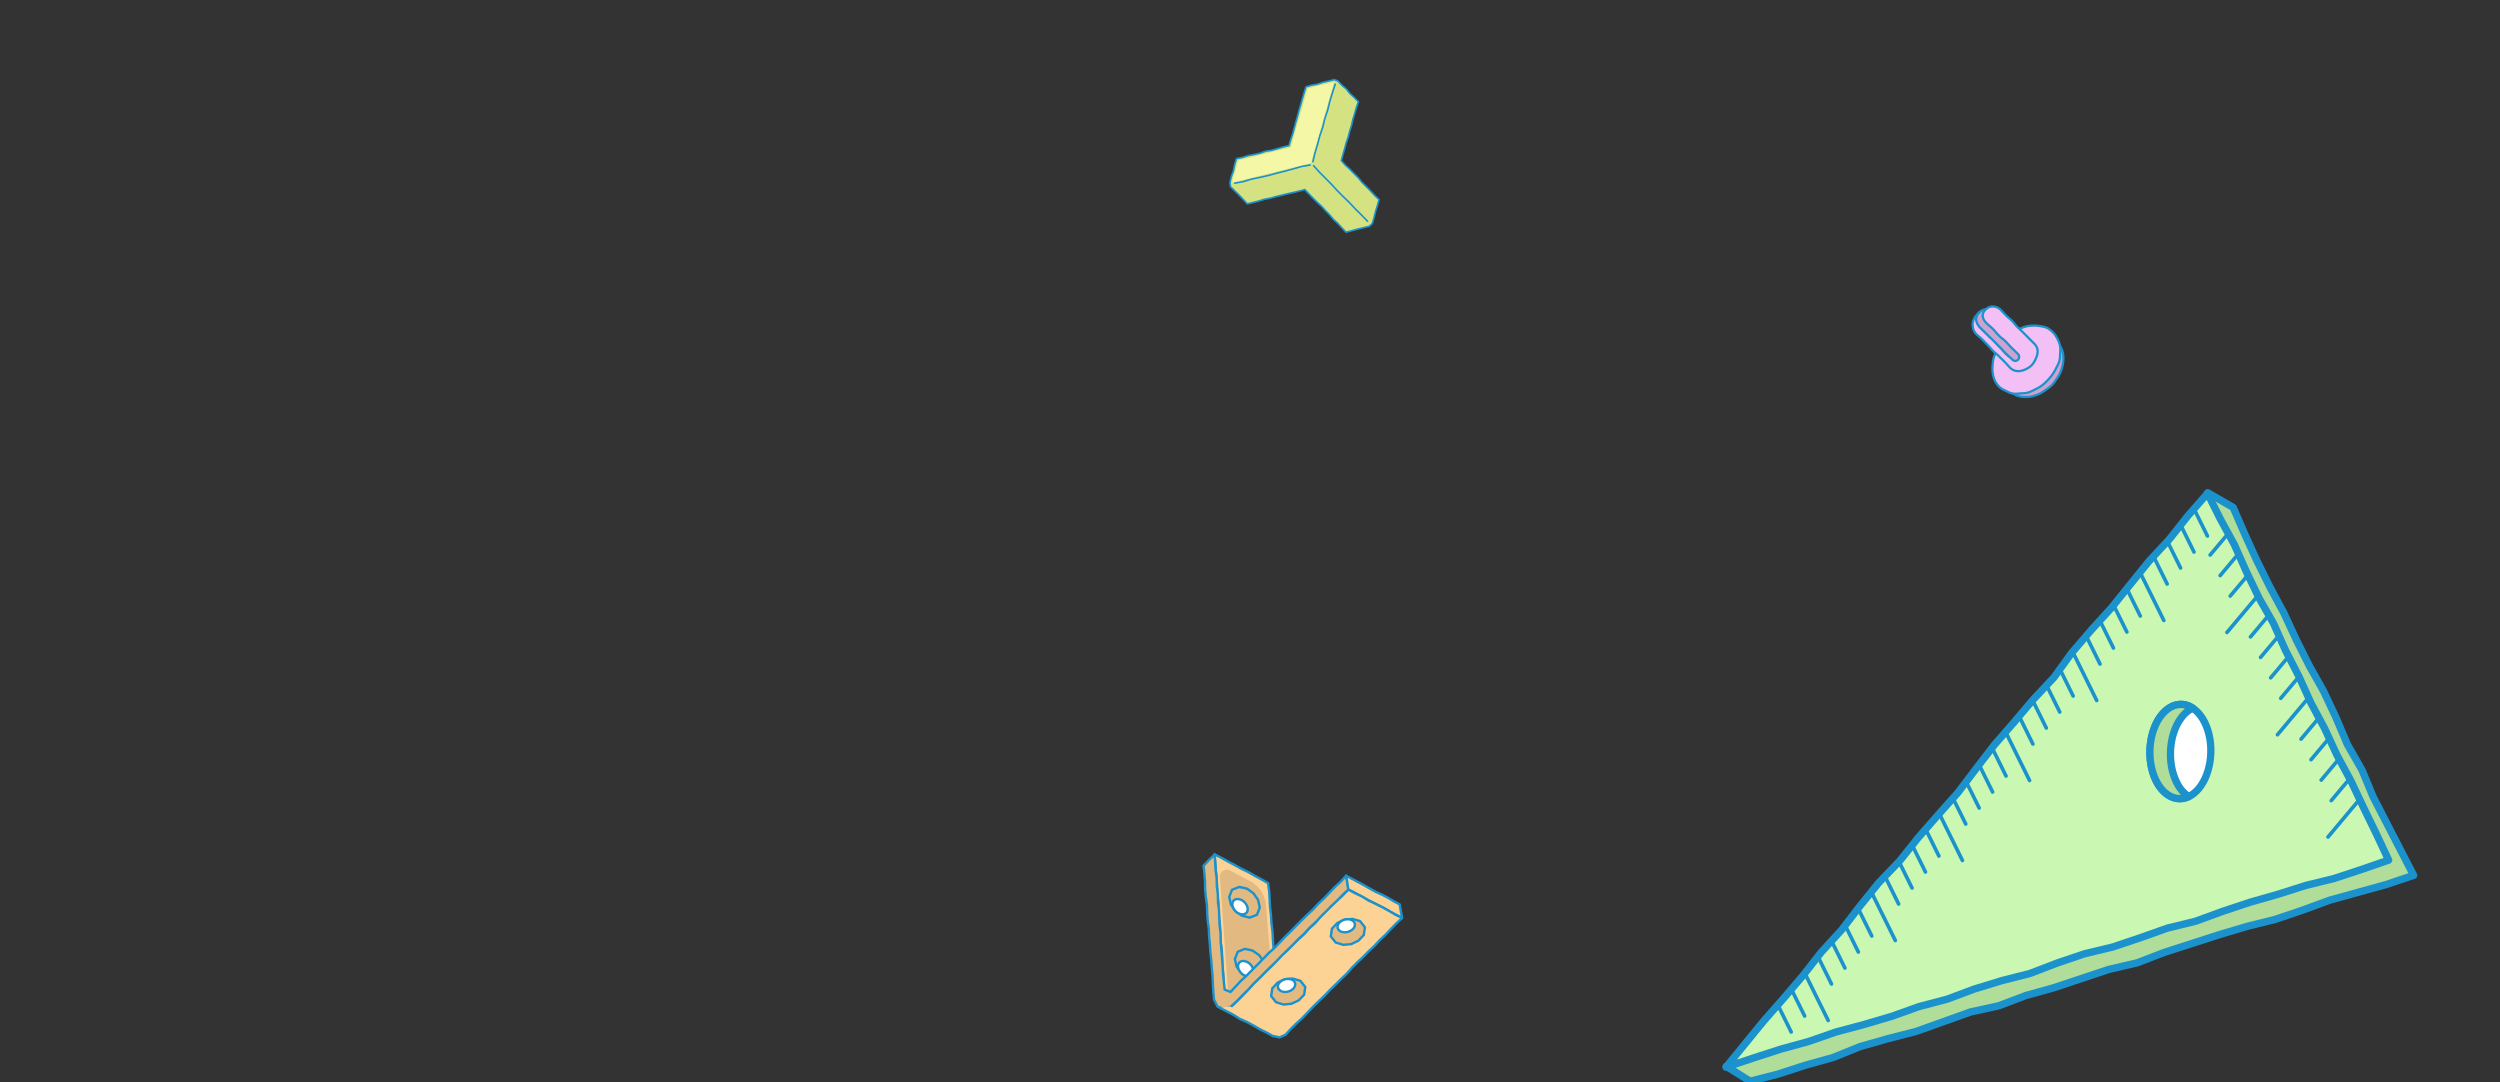 <svg xmlns="http://www.w3.org/2000/svg" xmlns:xlink="http://www.w3.org/1999/xlink" width="970" height="420" viewBox="0 0 970 420">
  <rect x="0" y="0" width="970" height="420" fill="#333333" stroke="none"/>
  <defs>
    <clipPath id="clip-path">
      <rect id="mask" width="970" height="420" rx="30" transform="translate(198 2981)" fill="#fff"/>
    </clipPath>
  </defs>
  <g id="illust" transform="translate(-198 -2981)" clip-path="url(#clip-path)">
    <g id="Group_14313" data-name="Group 14313">
      <g id="Group_14309" data-name="Group 14309" transform="translate(1177.845 3271.162) rotate(130)">
        <path id="Path_64856" data-name="Path 64856" d="M292.517,156.632l-1.51-10.78-9-6.464-9.514-5.964-9.265-6.341-9.95-5.28-9.292-6.3-9.139-6.546-9.689-5.688-9.712-5.656-8.92-6.885-9.819-5.491-9.261-6.366L177.866,73,168.3,67.119l-9-6.77-9.839-5.442-9.518-5.955-9.5-5.99-9.378-6.182-9.1-6.623-9.6-5.844-9.754-5.591-9.277-6.351-9.256-6.4L64.333,0,59.9,10.626,55.55,21.092,51.143,31.53,45.907,41.606,41.979,52.258,36.832,62.366,32.076,72.652,28.065,83.266l-4.493,10.4-4.822,10.259-4.2,10.54-4.545,10.382L5.135,135.094,0,145.375l1.977,11.214" transform="translate(1.43 1.429)" fill="#b0dd99"/>
        <path id="Path_64857" data-name="Path 64857" d="M65.764,0a1.43,1.43,0,0,1,.746.211l9.749,5.971,18.594,12.79,9.656,5.532,9.632,5.861,9.193,6.689,9.323,6.145,18.99,11.927,9.775,5.4a1.449,1.449,0,0,1,.167.109l9,6.768,19.034,11.674,9.322,6.406,9.708,5.422a1.716,1.716,0,0,1,.176.115l8.847,6.829L237,109.149l9.249,6.618,9.2,6.237,9.884,5.245a1.2,1.2,0,0,1,.136.083l9.266,6.343,9.465,5.93,9.076,6.516a1.426,1.426,0,0,1,.583.964l1.51,10.78a1.429,1.429,0,1,1-2.83.4l-1.425-10.174-8.507-6.109-9.438-5.911-9.247-6.329-9.879-5.244a1.364,1.364,0,0,1-.133-.08l-9.292-6.3-9.169-6.568-19.287-11.269a1.137,1.137,0,0,1-.154-.1l-8.837-6.82-9.728-5.44-9.371-6.434L168.981,69.766l-9.03-6.784L150.2,57.586,131.108,45.6l-9.4-6.2-9.151-6.659-9.5-5.778-9.721-5.572L74.7,8.576,66.44,3.52l-12.551,30-5.242,10.1-3.9,10.567a1.532,1.532,0,0,1-.067.156L39.537,64.445,34.8,74.682,30.833,85.2,26.315,95.663l-4.84,10.3-4.166,10.458L12.748,126.85,7.856,137.138,2.919,147.02l1.894,10.749a1.429,1.429,0,0,1-2.814.5L.022,147.052a1.425,1.425,0,0,1,.129-.888l5.135-10.279,4.862-10.222,4.525-10.341,4.18-10.494,4.856-10.339,4.474-10.36,3.985-10.551,4.8-10.381L42.1,53.114,46,42.541a1.479,1.479,0,0,1,.073-.164L51.3,32.3,64.444.878A1.435,1.435,0,0,1,65.764,0" transform="translate(0 0)" fill="#1c92cd"/>
        <path id="Path_64858" data-name="Path 64858" d="M290.6,145.3l-11.495.151-11.626.166-11.63-.267-11.626-.087-11.63.4-11.629-.495-11.629.5-11.63.226-11.632-.773-11.631.289-11.633-.226-11.635-.347-11.633.589-11.633.5-11.635-.207-11.636-.04L93,145.029l-11.633.854-11.633-.117L58.1,145.3l-11.636.268-11.64.2-11.638-.583-11.643.333L0,145.278l4.466-10.312L8.6,124.393l4.99-10.2,4.665-10.341L22.21,93.2,27.182,83l4.4-10.457,4.9-10.235L40.7,51.768,45.529,41.5,49.693,30.93l4.75-10.307,4.623-10.371L63.828,0l9.58,5.752,9.541,5.92,9.071,6.643,9.485,6.008,9.3,6.293,9.559,5.891,9.742,5.6,9.075,6.653,9.679,5.7,9.584,5.855,9.05,6.691,9.6,5.837,9.841,5.456,9.13,6.567,9.4,6.125,9.789,5.532,9.179,6.493,9.7,5.678,9.36,6.21,9.2,6.457,9.645,5.762,9.253,6.388,9.528,5.975Z" transform="translate(3.649 12.648)" fill="#caf8b2"/>
        <path id="Path_64859" data-name="Path 64859" d="M65.257,0a1.432,1.432,0,0,1,.735.2l9.58,5.752,9.561,5.933,9.162,6.7,9.4,5.954,9.335,6.315,9.508,5.858,9.706,5.58c.045.027.089.056.132.086L141.4,49l9.619,5.665,9.6,5.866,9.155,6.763,9.49,5.765,9.791,5.425c.049.029.1.059.142.092l9.13,6.567,9.349,6.087,9.711,5.486a1.427,1.427,0,0,1,.121.077l9.179,6.493,9.6,5.611,9.429,6.252,9.236,6.48,9.555,5.7,9.333,6.438,9.475,5.941,9.463,5.8a1.43,1.43,0,0,1-.727,2.649l-23.121.316-11.683-.266-11.6-.089-11.572.4-11.736-.495-11.507.5-11.664.228-11.756-.777-11.5.291-11.7-.226-11.649-.349-11.517.589-11.645.495-11.72-.2-11.617-.041-11.616-.645-11.542.846-11.752-.113-11.676-.464-23.2.467-11.732-.584-11.533.334-11.61-.24a1.43,1.43,0,0,1-1.284-2l4.466-10.312L8.7,125.3,13.736,115l4.648-10.3L22.3,94.134,27.326,83.8l4.366-10.385,4.93-10.3L40.8,52.668,45.664,42.32l4.127-10.483,4.783-10.382L59.189,11.1,63.959.828a1.432,1.432,0,0,1,.879-.765A1.447,1.447,0,0,1,65.257,0m65.5,44.739-9.675-5.564-9.593-5.912-9.352-6.326-9.447-5.985-9.15-6.7L74.083,8.4l-8.2-4.923-4.091,8.811L57.177,22.636,52.42,32.96,48.287,43.453,43.418,53.807,39.24,64.268,34.3,74.59,29.93,84.984,24.923,95.258l-3.9,10.524-4.7,10.433-5.009,10.237L7.228,136.916l-3.641,8.407,9.413.2,11.576-.333,11.746.585L59.5,145.3l11.723.464,11.591.116,11.515-.849a1.373,1.373,0,0,1,.184,0l11.633.648,11.563.038,11.653.206,11.549-.494,11.621-.589,11.75.347,11.619.226,11.566-.289,11.762.776,11.508-.229,11.6-.5,11.749.495,11.522-.4,11.686.087,11.65.266,18.132-.25-5.264-3.229-9.541-5.983-9.306-6.422-9.563-5.711-9.293-6.517-9.329-6.188-9.633-5.634-9.223-6.519-9.726-5.5L196.712,87.5l-9.117-6.556-9.768-5.413-9.646-5.865L159.022,62.9l-9.479-5.784-9.661-5.691a1.13,1.13,0,0,1-.118-.078Z" transform="translate(2.219 11.217)" fill="#1c92cd"/>
        <path id="Path_64860" data-name="Path 64860" d="M30.768,14.7C27.2,22.825,17.722,29.408,9.6,29.408s-11.81-6.583-8.241-14.7S14.406,0,22.527,0s11.811,6.583,8.241,14.7" transform="translate(71.073 86.914)" fill="#fff"/>
        <path id="Path_64861" data-name="Path 64861" d="M23.947,0c4.184,0,7.532,1.6,9.429,4.5,2.083,3.193,2.127,7.641.12,12.2-3.77,8.579-13.849,15.557-22.474,15.557-4.182,0-7.532-1.6-9.427-4.5-2.083-3.192-2.129-7.639-.122-12.2C5.243,6.98,15.325,0,23.947,0M11.022,29.406c7.593,0,16.5-6.213,19.857-13.847,1.61-3.665,1.647-7.125.1-9.492C29.631,4,27.133,2.859,23.947,2.859c-7.592,0-16.5,6.213-19.857,13.849-1.609,3.665-1.647,7.125-.1,9.492,1.351,2.067,3.85,3.206,7.034,3.206M32.188,16.133h0Z" transform="translate(69.654 85.486)" fill="#1c92cd"/>
        <path id="Path_64862" data-name="Path 64862" d="M5.4,0a.732.732,0,0,1,.288.06A.715.715,0,0,1,6.05,1L1.37,11.654a.722.722,0,0,1-.943.367.715.715,0,0,1-.366-.942L4.741.428A.715.715,0,0,1,5.4,0" transform="translate(10.934 146.631)" fill="#1c92cd"/>
        <path id="Path_64863" data-name="Path 64863" d="M5.4,0a.729.729,0,0,1,.287.06A.715.715,0,0,1,6.052,1L1.37,11.654a.722.722,0,0,1-.944.367.714.714,0,0,1-.366-.942L4.743.428A.715.715,0,0,1,5.4,0" transform="translate(19.038 146.631)" fill="#1c92cd"/>
        <path id="Path_64864" data-name="Path 64864" d="M5.4,0a.728.728,0,0,1,.287.06A.716.716,0,0,1,6.051,1L1.371,11.654a.722.722,0,0,1-.943.367.713.713,0,0,1-.366-.942L4.741.428A.715.715,0,0,1,5.4,0" transform="translate(27.143 146.631)" fill="#1c92cd"/>
        <path id="Path_64865" data-name="Path 64865" d="M5.4,0a.73.73,0,0,1,.287.06A.714.714,0,0,1,6.05,1L1.37,11.654a.715.715,0,1,1-1.309-.575L4.741.428A.716.716,0,0,1,5.4,0" transform="translate(35.247 146.631)" fill="#1c92cd"/>
        <path id="Path_64866" data-name="Path 64866" d="M8.958,0a.729.729,0,0,1,.287.06A.715.715,0,0,1,9.613,1L1.369,19.757A.715.715,0,0,1,.06,19.183L8.3.427A.716.716,0,0,1,8.958,0" transform="translate(43.351 138.528)" fill="#1c92cd"/>
        <path id="Path_64867" data-name="Path 64867" d="M5.4,0a.729.729,0,0,1,.287.06A.716.716,0,0,1,6.051,1L1.37,11.654a.722.722,0,0,1-.944.367.713.713,0,0,1-.366-.942L4.741.428A.716.716,0,0,1,5.4,0" transform="translate(51.456 146.631)" fill="#1c92cd"/>
        <path id="Path_64868" data-name="Path 64868" d="M5.4,0a.731.731,0,0,1,.288.06A.715.715,0,0,1,6.052,1L1.37,11.654a.723.723,0,0,1-.943.367.714.714,0,0,1-.366-.942L4.743.428A.714.714,0,0,1,5.4,0" transform="translate(59.56 146.631)" fill="#1c92cd"/>
        <path id="Path_64869" data-name="Path 64869" d="M5.4,0a.729.729,0,0,1,.287.06A.715.715,0,0,1,6.05,1L1.37,11.654a.723.723,0,0,1-.944.367.715.715,0,0,1-.366-.942L4.741.428A.715.715,0,0,1,5.4,0" transform="translate(67.666 146.631)" fill="#1c92cd"/>
        <path id="Path_64870" data-name="Path 64870" d="M5.4,0a.731.731,0,0,1,.287.06A.716.716,0,0,1,6.051,1L1.371,11.654a.723.723,0,0,1-.943.367.713.713,0,0,1-.366-.942L4.741.428A.715.715,0,0,1,5.4,0" transform="translate(75.769 146.631)" fill="#1c92cd"/>
        <path id="Path_64871" data-name="Path 64871" d="M.715,0H19.47a.715.715,0,0,1,0,1.43H.715A.715.715,0,0,1,.715,0" transform="translate(20.64 116.76)" fill="#1c92cd"/>
        <path id="Path_64872" data-name="Path 64872" d="M.715,0h10.65a.715.715,0,1,1,0,1.429H.715A.715.715,0,1,1,.715,0" transform="translate(17.079 124.864)" fill="#1c92cd"/>
        <path id="Path_64873" data-name="Path 64873" d="M.715,0H11.366a.715.715,0,1,1,0,1.429H.715A.715.715,0,1,1,.715,0" transform="translate(13.517 132.97)" fill="#1c92cd"/>
        <path id="Path_64874" data-name="Path 64874" d="M.715,0H11.366a.715.715,0,0,1,0,1.429H.715A.715.715,0,1,1,.715,0" transform="translate(9.955 141.073)" fill="#1c92cd"/>
        <path id="Path_64875" data-name="Path 64875" d="M.714,0H19.471a.715.715,0,1,1,0,1.43H.714A.715.715,0,0,1,.714,0" transform="translate(38.449 76.239)" fill="#1c92cd"/>
        <path id="Path_64876" data-name="Path 64876" d="M.715,0H11.366a.715.715,0,1,1,0,1.429H.715A.715.715,0,0,1,.715,0" transform="translate(34.888 84.345)" fill="#1c92cd"/>
        <path id="Path_64877" data-name="Path 64877" d="M.715,0h10.65a.715.715,0,0,1,0,1.43H.715A.715.715,0,1,1,.715,0" transform="translate(31.327 92.449)" fill="#1c92cd"/>
        <path id="Path_64878" data-name="Path 64878" d="M.715,0H11.366a.715.715,0,1,1,0,1.429H.715A.715.715,0,1,1,.715,0" transform="translate(27.763 100.553)" fill="#1c92cd"/>
        <path id="Path_64879" data-name="Path 64879" d="M.715,0h10.65a.715.715,0,0,1,0,1.43H.715A.715.715,0,1,1,.715,0" transform="translate(24.202 108.656)" fill="#1c92cd"/>
        <path id="Path_64880" data-name="Path 64880" d="M.715,0H19.47a.715.715,0,0,1,0,1.43H.715A.715.715,0,0,1,.715,0" transform="translate(56.259 35.717)" fill="#1c92cd"/>
        <path id="Path_64881" data-name="Path 64881" d="M.715,0H11.366a.715.715,0,1,1,0,1.429H.715A.715.715,0,1,1,.715,0" transform="translate(52.697 43.823)" fill="#1c92cd"/>
        <path id="Path_64882" data-name="Path 64882" d="M.715,0H11.366a.715.715,0,0,1,0,1.43H.715A.715.715,0,1,1,.715,0" transform="translate(49.135 51.926)" fill="#1c92cd"/>
        <path id="Path_64883" data-name="Path 64883" d="M.715,0H11.366a.715.715,0,1,1,0,1.429H.715A.715.715,0,1,1,.715,0" transform="translate(45.572 60.031)" fill="#1c92cd"/>
        <path id="Path_64884" data-name="Path 64884" d="M.715,0H11.366a.715.715,0,0,1,0,1.429H.715A.715.715,0,1,1,.715,0" transform="translate(42.011 68.136)" fill="#1c92cd"/>
        <path id="Path_64885" data-name="Path 64885" d="M8.959,0a.73.73,0,0,1,.287.06A.716.716,0,0,1,9.614,1L1.37,19.757A.715.715,0,0,1,.06,19.183L8.3.427A.714.714,0,0,1,8.959,0" transform="translate(83.872 138.528)" fill="#1c92cd"/>
        <path id="Path_64886" data-name="Path 64886" d="M5.4,0a.729.729,0,0,1,.287.06A.715.715,0,0,1,6.05,1L1.37,11.654a.723.723,0,0,1-.943.367.714.714,0,0,1-.366-.942L4.741.428A.715.715,0,0,1,5.4,0" transform="translate(91.978 146.631)" fill="#1c92cd"/>
        <path id="Path_64887" data-name="Path 64887" d="M5.4,0a.729.729,0,0,1,.287.06A.716.716,0,0,1,6.051,1L1.371,11.654a.722.722,0,0,1-.943.367.713.713,0,0,1-.366-.942L4.741.428A.715.715,0,0,1,5.4,0" transform="translate(100.082 146.631)" fill="#1c92cd"/>
        <path id="Path_64888" data-name="Path 64888" d="M5.4,0a.732.732,0,0,1,.288.06A.715.715,0,0,1,6.052,1L1.371,11.654a.722.722,0,0,1-.943.367.714.714,0,0,1-.366-.942L4.743.428A.715.715,0,0,1,5.4,0" transform="translate(108.186 146.631)" fill="#1c92cd"/>
        <path id="Path_64889" data-name="Path 64889" d="M5.4,0a.729.729,0,0,1,.287.06A.715.715,0,0,1,6.051,1L1.371,11.654A.716.716,0,0,1,.06,11.079L4.741.428A.715.715,0,0,1,5.4,0" transform="translate(116.291 146.631)" fill="#1c92cd"/>
        <path id="Path_64890" data-name="Path 64890" d="M8.959,0a.73.73,0,0,1,.287.06A.715.715,0,0,1,9.613,1L1.369,19.757A.715.715,0,1,1,.06,19.183L8.3.427A.715.715,0,0,1,8.959,0" transform="translate(124.395 138.528)" fill="#1c92cd"/>
        <path id="Path_64891" data-name="Path 64891" d="M5.4,0a.73.73,0,0,1,.287.06A.715.715,0,0,1,6.052,1L1.371,11.654a.723.723,0,0,1-.943.367.714.714,0,0,1-.366-.942L4.743.428A.715.715,0,0,1,5.4,0" transform="translate(132.498 146.631)" fill="#1c92cd"/>
        <path id="Path_64892" data-name="Path 64892" d="M5.4,0a.731.731,0,0,1,.287.06A.715.715,0,0,1,6.05,1L1.37,11.654a.715.715,0,1,1-1.309-.575L4.741.428A.715.715,0,0,1,5.4,0" transform="translate(140.603 146.631)" fill="#1c92cd"/>
        <path id="Path_64893" data-name="Path 64893" d="M5.4,0a.729.729,0,0,1,.287.06A.716.716,0,0,1,6.051,1L1.371,11.654a.724.724,0,0,1-.944.367.713.713,0,0,1-.366-.942L4.741.428A.715.715,0,0,1,5.4,0" transform="translate(148.707 146.631)" fill="#1c92cd"/>
        <path id="Path_64894" data-name="Path 64894" d="M5.4,0a.731.731,0,0,1,.287.06A.715.715,0,0,1,6.052,1L1.37,11.654a.723.723,0,0,1-.943.367.715.715,0,0,1-.366-.942L4.743.428A.714.714,0,0,1,5.4,0" transform="translate(156.81 146.631)" fill="#1c92cd"/>
        <path id="Path_64895" data-name="Path 64895" d="M8.959,0a.73.73,0,0,1,.287.06A.716.716,0,0,1,9.614,1L1.37,19.757a.715.715,0,1,1-1.309-.575L8.3.427A.714.714,0,0,1,8.959,0" transform="translate(164.914 138.528)" fill="#1c92cd"/>
        <path id="Path_64896" data-name="Path 64896" d="M5.4,0a.73.73,0,0,1,.287.06A.716.716,0,0,1,6.051,1L1.371,11.654a.722.722,0,0,1-.943.367.713.713,0,0,1-.366-.942L4.742.428A.715.715,0,0,1,5.4,0" transform="translate(173.019 146.631)" fill="#1c92cd"/>
        <path id="Path_64897" data-name="Path 64897" d="M5.4,0a.728.728,0,0,1,.287.06A.714.714,0,0,1,6.052,1L1.371,11.654a.722.722,0,0,1-.944.367.714.714,0,0,1-.366-.942L4.743.428A.715.715,0,0,1,5.4,0" transform="translate(181.123 146.631)" fill="#1c92cd"/>
        <path id="Path_64898" data-name="Path 64898" d="M5.4,0a.73.73,0,0,1,.287.06A.714.714,0,0,1,6.05,1L1.37,11.654a.722.722,0,0,1-.943.367.714.714,0,0,1-.366-.942L4.741.428A.715.715,0,0,1,5.4,0" transform="translate(189.229 146.631)" fill="#1c92cd"/>
        <path id="Path_64899" data-name="Path 64899" d="M5.4,0a.731.731,0,0,1,.287.06A.715.715,0,0,1,6.052,1L1.37,11.654a.722.722,0,0,1-.944.367.715.715,0,0,1-.366-.942L4.743.428A.714.714,0,0,1,5.4,0" transform="translate(197.332 146.631)" fill="#1c92cd"/>
        <path id="Path_64900" data-name="Path 64900" d="M8.957,0a.727.727,0,0,1,.287.06A.716.716,0,0,1,9.612,1L1.369,19.757A.715.715,0,1,1,.06,19.183L8.3.427A.715.715,0,0,1,8.957,0" transform="translate(205.438 138.528)" fill="#1c92cd"/>
        <path id="Path_64901" data-name="Path 64901" d="M5.4,0a.729.729,0,0,1,.287.06A.715.715,0,0,1,6.05,1L1.37,11.654a.722.722,0,0,1-.943.367.714.714,0,0,1-.366-.942L4.741.428A.715.715,0,0,1,5.4,0" transform="translate(213.542 146.631)" fill="#1c92cd"/>
        <path id="Path_64902" data-name="Path 64902" d="M5.4,0a.728.728,0,0,1,.287.06A.714.714,0,0,1,6.052,1L1.37,11.654a.723.723,0,0,1-.943.367.714.714,0,0,1-.366-.942L4.743.428A.714.714,0,0,1,5.4,0" transform="translate(221.646 146.631)" fill="#1c92cd"/>
        <path id="Path_64903" data-name="Path 64903" d="M5.4,0a.728.728,0,0,1,.287.06A.716.716,0,0,1,6.051,1L1.371,11.654a.723.723,0,0,1-.944.367.713.713,0,0,1-.366-.942L4.742.428A.715.715,0,0,1,5.4,0" transform="translate(229.751 146.631)" fill="#1c92cd"/>
        <path id="Path_64904" data-name="Path 64904" d="M5.4,0a.729.729,0,0,1,.287.06A.715.715,0,0,1,6.05,1L1.37,11.654a.723.723,0,0,1-.943.367.714.714,0,0,1-.366-.942L4.741.428A.715.715,0,0,1,5.4,0" transform="translate(237.855 146.631)" fill="#1c92cd"/>
        <path id="Path_64905" data-name="Path 64905" d="M8.958,0a.729.729,0,0,1,.287.06A.715.715,0,0,1,9.613,1L1.369,19.757A.715.715,0,0,1,.06,19.183L8.3.427A.714.714,0,0,1,8.958,0" transform="translate(245.958 138.528)" fill="#1c92cd"/>
        <path id="Path_64906" data-name="Path 64906" d="M5.4,0a.742.742,0,0,1,.289.06A.717.717,0,0,1,6.051,1L1.371,11.654a.722.722,0,0,1-.942.367.713.713,0,0,1-.367-.942L4.742.428A.715.715,0,0,1,5.4,0" transform="translate(254.062 146.631)" fill="#1c92cd"/>
        <path id="Path_64907" data-name="Path 64907" d="M5.4,0a.729.729,0,0,1,.287.06A.715.715,0,0,1,6.05,1L1.37,11.654a.723.723,0,0,1-.943.367.715.715,0,0,1-.366-.942L4.741.428A.714.714,0,0,1,5.4,0" transform="translate(262.167 146.631)" fill="#1c92cd"/>
        <path id="Path_64908" data-name="Path 64908" d="M26.057,7.163c-3.569,8.121-13.046,14.7-21.165,14.7A11.4,11.4,0,0,1,0,20.852c.539,4.5,4,7.54,9.52,7.54,8.121,0,17.6-6.583,21.167-14.7C33.427,7.455,31.875,2.139,27.336,0a13.831,13.831,0,0,1-1.279,7.163" transform="translate(71.155 87.929)" fill="#b0dd99"/>
        <path id="Path_64909" data-name="Path 64909" d="M28.767,0a1.428,1.428,0,0,1,.609.136c5.4,2.541,7.022,8.793,4.048,15.557-3.77,8.579-13.85,15.557-22.473,15.557-6.1,0-10.291-3.372-10.941-8.8a1.429,1.429,0,0,1,2.03-1.464,9.96,9.96,0,0,0,4.281.879c7.59,0,16.5-6.214,19.857-13.85h0A12.516,12.516,0,0,0,27.348,1.6,1.429,1.429,0,0,1,28.767,0M10.951,28.391c7.593,0,16.5-6.213,19.858-13.849,1.865-4.248,1.579-8.064-.623-10.375a17.234,17.234,0,0,1-1.391,5C25.025,17.744,14.942,24.725,6.321,24.725a14.125,14.125,0,0,1-2.806-.27c1.205,2.5,3.839,3.937,7.436,3.937" transform="translate(69.725 86.501)" fill="#1c92cd"/>
      </g>
      <g id="Group_14310" data-name="Group 14310" transform="translate(962.954 3099.484)">
        <path id="Path_64910" data-name="Path 64910" d="M485.5,293.6a17.637,17.637,0,0,1,2.2-2.03,15.759,15.759,0,0,1,2.677-1.336,14.231,14.231,0,0,1,2.785-1.076,11.432,11.432,0,0,1,2.984-.217,8.766,8.766,0,0,1,2.87.739,7.4,7.4,0,0,1,2.536,1.523,7.525,7.525,0,0,1,1.656,2.483,8.948,8.948,0,0,1,.526,2.929,11.278,11.278,0,0,1-.284,2.949,13.733,13.733,0,0,1-.868,2.843,15.926,15.926,0,0,1-1.506,2.573A11.512,11.512,0,0,1,496.9,309.2a16.23,16.23,0,0,1-2.549,1.57,14.136,14.136,0,0,1-2.848.949,11.55,11.55,0,0,1-2.991.241,9.078,9.078,0,0,1-2.943-.6,9.642,9.642,0,0,1-4.139-4.182,9,9,0,0,1-.564-2.934,11.411,11.411,0,0,1,.149-2.994,14.168,14.168,0,0,1,.946-2.855,16.367,16.367,0,0,1,1.626-2.518A17.191,17.191,0,0,1,485.5,293.6" transform="translate(-468.1 -276.425)" fill="#cea2d0"/>
        <path id="Path_64911" data-name="Path 64911" d="M494.926,287.925q.341,0,.688.018a9.261,9.261,0,0,1,3.015.772,7.861,7.861,0,0,1,2.682,1.619,7.941,7.941,0,0,1,1.752,2.629,9.406,9.406,0,0,1,.559,3.073,11.592,11.592,0,0,1-.293,3.064,14.174,14.174,0,0,1-.9,2.934,16.3,16.3,0,0,1-1.547,2.645c-.115.164-.229.331-.344.5a13.089,13.089,0,0,1-1.518,1.944,14.766,14.766,0,0,1-2.088,1.649l-.34.237a16.63,16.63,0,0,1-2.622,1.611,14.506,14.506,0,0,1-2.938.978,11.908,11.908,0,0,1-3.106.251,9.5,9.5,0,0,1-3.087-.631,10.059,10.059,0,0,1-4.382-4.424,9.331,9.331,0,0,1-.6-3.078,11.884,11.884,0,0,1,.158-3.109,14.543,14.543,0,0,1,.975-2.945,12.273,12.273,0,0,1,1.3-2.075c.123-.17.246-.341.368-.515a17.686,17.686,0,0,1,1.966-2.34l.377-.38a14.267,14.267,0,0,1,1.884-1.7,11.666,11.666,0,0,1,2.158-1.117c.2-.086.4-.171.592-.26l.373-.17a12.294,12.294,0,0,1,2.5-.936,11.57,11.57,0,0,1,2.41-.245m-6.394,23.055a11.073,11.073,0,0,0,2.316-.247,13.59,13.59,0,0,0,2.758-.919,15.933,15.933,0,0,0,2.478-1.529l.344-.24A14.1,14.1,0,0,0,498.4,306.5a12.411,12.411,0,0,0,1.413-1.817c.117-.172.233-.343.351-.51a15.492,15.492,0,0,0,1.465-2.5,13.372,13.372,0,0,0,.839-2.754,10.717,10.717,0,0,0,.274-2.833,8.619,8.619,0,0,0-.494-2.785,7.062,7.062,0,0,0-1.559-2.338,6.9,6.9,0,0,0-2.391-1.426,8.46,8.46,0,0,0-2.726-.708,11.03,11.03,0,0,0-2.868.209,11.511,11.511,0,0,0-2.318.875l-.377.172c-.2.09-.4.177-.606.265a10.976,10.976,0,0,0-2,1.029,13.35,13.35,0,0,0-1.764,1.6l-.381.385a16.883,16.883,0,0,0-1.868,2.223c-.124.176-.25.35-.375.524a11.442,11.442,0,0,0-1.21,1.922,13.7,13.7,0,0,0-.917,2.765,11.073,11.073,0,0,0-.139,2.878,8.488,8.488,0,0,0,.531,2.791,9.246,9.246,0,0,0,3.9,3.939,8.613,8.613,0,0,0,2.8.568q.279.015.559.015m-3.59-17.936h0Z" transform="translate(-467.542 -275.864)" fill="#1c92cd"/>
        <path id="Path_64912" data-name="Path 64912" d="M488.567,296.886a18.747,18.747,0,0,1,2.292-1.856,17.748,17.748,0,0,1,2.493-1.565,16.566,16.566,0,0,1,2.708-1.19,14.273,14.273,0,0,1,2.921-.458,11.927,11.927,0,0,1,2.934.168,10.193,10.193,0,0,1,2.862.739,9.2,9.2,0,0,1,2.344,1.808,8.955,8.955,0,0,1,1.63,2.433,10,10,0,0,1,1.022,2.756,12.108,12.108,0,0,1,.013,2.947,14.24,14.24,0,0,1-.326,2.949,16.8,16.8,0,0,1-1.228,2.7,17.844,17.844,0,0,1-1.509,2.543,19.051,19.051,0,0,1-1.918,2.258,19.332,19.332,0,0,1-2.2,2,17.894,17.894,0,0,1-2.583,1.468,16.73,16.73,0,0,1-2.724,1.194,14.2,14.2,0,0,1-2.951.322,12.294,12.294,0,0,1-2.96.057,10.08,10.08,0,0,1-2.742-1.1,9.09,9.09,0,0,1-2.52-1.542,9.238,9.238,0,0,1-1.7-2.442,10.17,10.17,0,0,1-.8-2.844,11.988,11.988,0,0,1-.05-2.934,14.115,14.115,0,0,1,.407-2.918,16.481,16.481,0,0,1,1.156-2.717,17.814,17.814,0,0,1,1.538-2.514,18.834,18.834,0,0,1,1.886-2.27" transform="translate(-475.407 -283.95)" fill="#f3c0f5"/>
        <path id="Path_64913" data-name="Path 64913" d="M499.191,290.79a13.389,13.389,0,0,1,2.242.2l.282.047a9.486,9.486,0,0,1,2.7.731,9.637,9.637,0,0,1,2.46,1.892,9.359,9.359,0,0,1,1.713,2.55,10.368,10.368,0,0,1,1.062,2.878,12.678,12.678,0,0,1,.018,3.056c-.018.239-.03.482-.042.727a9.821,9.821,0,0,1-.3,2.312,12.666,12.666,0,0,1-.975,2.227c-.094.183-.189.367-.281.552a18.2,18.2,0,0,1-1.547,2.606,19.551,19.551,0,0,1-1.962,2.31l-.127.127a18.425,18.425,0,0,1-2.122,1.918,17.152,17.152,0,0,1-2.5,1.432l-.415.209a15.257,15.257,0,0,1-2.529,1.088,9.726,9.726,0,0,1-2.3.3c-.25.012-.5.023-.741.042-.177.013-.354.029-.529.044a9.962,9.962,0,0,1-2.539.007,8.9,8.9,0,0,1-2.521-.964l-.7-.348a8.034,8.034,0,0,1-2.277-1.449,9.7,9.7,0,0,1-1.781-2.559,10.563,10.563,0,0,1-.84-2.967,12.424,12.424,0,0,1-.054-3.042l.021-.289a12.956,12.956,0,0,1,.4-2.719,16.811,16.811,0,0,1,1.185-2.791,18.457,18.457,0,0,1,1.575-2.576,19.435,19.435,0,0,1,1.931-2.323,18.333,18.333,0,0,1,2.246-1.83l.1-.071a17.867,17.867,0,0,1,2.556-1.6l.3-.153a11.519,11.519,0,0,1,5.489-1.54q.393-.03.8-.03M491.8,317.239c.456,0,.928-.041,1.417-.084.179-.016.359-.031.539-.045.252-.019.509-.032.767-.044a9.037,9.037,0,0,0,2.094-.262A14.367,14.367,0,0,0,499,315.775l.417-.209a16.557,16.557,0,0,0,2.374-1.356,17.607,17.607,0,0,0,2.017-1.828l.127-.127a18.608,18.608,0,0,0,1.873-2.206,17.219,17.219,0,0,0,1.471-2.481q.142-.282.287-.561a11.9,11.9,0,0,0,.913-2.069,9.157,9.157,0,0,0,.266-2.107c.012-.253.025-.5.044-.752a11.789,11.789,0,0,0-.009-2.84,9.636,9.636,0,0,0-.981-2.633,8.6,8.6,0,0,0-1.547-2.318,8.838,8.838,0,0,0-2.228-1.725,8.7,8.7,0,0,0-2.454-.65l-.286-.048a11.356,11.356,0,0,0-2.826-.163,10.667,10.667,0,0,0-5.159,1.448l-.307.154a17.151,17.151,0,0,0-2.431,1.527l-.1.071a17.708,17.708,0,0,0-2.142,1.74,18.651,18.651,0,0,0-1.842,2.219,17.289,17.289,0,0,0-1.5,2.451,16.134,16.134,0,0,0-1.126,2.642,12.245,12.245,0,0,0-.369,2.538l-.022.291a11.647,11.647,0,0,0,.044,2.826,9.821,9.821,0,0,0,.76,2.722,8.819,8.819,0,0,0,1.615,2.326,7.244,7.244,0,0,0,2.038,1.279l.715.355a8.254,8.254,0,0,0,2.271.881,5.363,5.363,0,0,0,.9.068" transform="translate(-474.851 -283.392)" fill="#1c92cd"/>
        <path id="Path_64914" data-name="Path 64914" d="M530.1,332.856l-12.5-12.5c-2.188-2.187-4.336-1.914-5.938-.312h0c-1.6,1.6-1.875,3.75.312,5.938l12.5,12.5a3.978,3.978,0,1,0,5.626-5.625" transform="translate(-508.697 -317.301)" fill="#cea2d0"/>
        <path id="Path_64915" data-name="Path 64915" d="M513.819,317.778a5.074,5.074,0,0,1,3.531,1.7l12.5,12.5a4.222,4.222,0,0,1,1.3,3.394,4.474,4.474,0,0,1-4.157,4.157,4.221,4.221,0,0,1-3.394-1.3l-12.5-12.5a5.033,5.033,0,0,1-1.706-3.5,4.791,4.791,0,0,1,4.426-4.452m12.846,20.881c.091,0,.178,0,.261-.01a3.591,3.591,0,0,0,3.343-3.343,3.364,3.364,0,0,0-1.044-2.7l-12.5-12.5c-1.814-1.814-3.7-1.925-5.313-.313a3.449,3.449,0,0,0-1.136,2.434,4.2,4.2,0,0,0,1.448,2.878l12.5,12.5a3.38,3.38,0,0,0,2.44,1.055" transform="translate(-508.137 -316.738)" fill="#1c92cd"/>
        <path id="Path_64916" data-name="Path 64916" d="M508.746,318.03c1.218,1.218,1.322,1.115,2.54,2.333s1.1,1.332,2.321,2.55,1.382,1.055,2.6,2.273,1.153,1.287,2.372,2.506,1.247,1.192,2.467,2.411a1.579,1.579,0,0,1-.071,2.213,1.434,1.434,0,0,1-2.092-.05c-1.218-1.218-1.376-1.061-2.594-2.279s-1.117-1.319-2.334-2.536-1.183-1.254-2.4-2.473-1.262-1.177-2.481-2.4-1.233-1.206-2.453-2.425a5.842,5.842,0,0,1-1.806-3.016,3.8,3.8,0,0,1,1.149-3.274c.021-.022,0,.03-.026.051a10.761,10.761,0,0,0-1.97,2.485,4.953,4.953,0,0,0-.48,3.076,4.8,4.8,0,0,0,1.331,2.828c1.093,1.093,1.205.981,2.3,2.075s1.067,1.12,2.161,2.214,1,1.184,2.094,2.278,1.2.993,2.289,2.087,1.1,1.085,2.2,2.179,1.013,1.177,2.107,2.271a4.53,4.53,0,0,0,2.81,1.286,6.575,6.575,0,0,0,3.033-.621,8.239,8.239,0,0,0,2.565-1.721,8.045,8.045,0,0,0,1.6-2.618,6.4,6.4,0,0,0,.663-2.974,4.307,4.307,0,0,0-1.309-2.712c-1.094-1.093-1.1-1.091-2.189-2.184s-1.084-1.1-2.178-2.2-1.122-1.064-2.215-2.157-.971-1.217-2.065-2.31-1.191-1-2.286-2.093-1.041-1.149-2.135-2.243a4.293,4.293,0,0,0-2.856-1.235,3.568,3.568,0,0,0-2.829,1.092,3.361,3.361,0,0,0-1.267,2.642,4.571,4.571,0,0,0,1.441,2.665" transform="translate(-502.982 -311.182)" fill="#f3c0f5"/>
        <path id="Path_64917" data-name="Path 64917" d="M510.593,310.623c.091,0,.183,0,.274.008a4.7,4.7,0,0,1,3.142,1.363c.555.555.823.852,1.082,1.138s.513.566,1.052,1.106a14.644,14.644,0,0,0,1.115,1.02,15.451,15.451,0,0,1,1.172,1.072,12.424,12.424,0,0,1,1.065,1.192,11.43,11.43,0,0,0,1,1.118c.542.542.82.806,1.1,1.07s.565.536,1.115,1.087.822.826,1.094,1.1.54.549,1.084,1.093l2.189,2.184a4.756,4.756,0,0,1,1.438,2.989,6.653,6.653,0,0,1-.7,3.185,8.407,8.407,0,0,1-1.691,2.756,8.715,8.715,0,0,1-2.7,1.814,6.92,6.92,0,0,1-3.244.655,5,5,0,0,1-3.087-1.414c-.558-.559-.821-.865-1.076-1.16s-.5-.575-1.031-1.111-.819-.814-1.093-1.082-.555-.546-1.107-1.1a13.746,13.746,0,0,0-1.115-1.016,15.009,15.009,0,0,1-1.174-1.07c-.56-.559-.82-.868-1.072-1.166s-.489-.578-1.022-1.112c-.551-.551-.819-.833-1.088-1.115s-.53-.556-1.072-1.1a12.61,12.61,0,0,0-1.116-1.007,13.389,13.389,0,0,1-1.183-1.067,5.25,5.25,0,0,1-1.455-3.076,5.376,5.376,0,0,1,.526-3.345,10.123,10.123,0,0,1,1.772-2.311q.143-.171.3-.332a.457.457,0,0,1,.434-.119.444.444,0,0,1,.314.317.511.511,0,0,1-.156.483c-.08.08-.157.159-.232.236a3.282,3.282,0,0,0-.761,2.6,5.444,5.444,0,0,0,1.683,2.773c.606.605.913.906,1.219,1.206s.62.606,1.233,1.219.923.9,1.23,1.188.636.594,1.252,1.209.912.93,1.21,1.246.587.622,1.192,1.227c.622.622.913.964,1.192,1.3s.547.645,1.142,1.241a11.05,11.05,0,0,0,1.254,1.1,11.96,11.96,0,0,1,1.341,1.178,1.125,1.125,0,0,0,.748.349.954.954,0,0,0,.719-.3,1.142,1.142,0,0,0,.071-1.588c-.607-.606-.916-.9-1.226-1.2s-.627-.6-1.241-1.213-.914-.949-1.2-1.27-.568-.634-1.17-1.236a10.615,10.615,0,0,0-1.256-1.1,11.561,11.561,0,0,1-1.345-1.176,16.332,16.332,0,0,1-1.188-1.305,15.283,15.283,0,0,0-1.133-1.245c-.6-.6-.91-.86-1.242-1.141s-.676-.57-1.3-1.192a4.98,4.98,0,0,1-1.569-2.932,3.849,3.849,0,0,1,1.394-3,3.971,3.971,0,0,1,2.893-1.229m9.962,25.084a6.553,6.553,0,0,0,2.519-.6,7.828,7.828,0,0,0,2.427-1.627,7.676,7.676,0,0,0,1.5-2.48,5.844,5.844,0,0,0,.629-2.763,3.886,3.886,0,0,0-1.181-2.436l-2.189-2.184c-.546-.546-.818-.822-1.089-1.1s-.542-.551-1.089-1.1-.82-.806-1.1-1.07-.565-.537-1.115-1.087a12.421,12.421,0,0,1-1.066-1.192,11.368,11.368,0,0,0-1-1.118,14.635,14.635,0,0,0-1.115-1.02,15.387,15.387,0,0,1-1.172-1.072c-.555-.555-.823-.851-1.082-1.138s-.513-.566-1.052-1.106a3.842,3.842,0,0,0-2.57-1.106,3.125,3.125,0,0,0-2.49.963,2.93,2.93,0,0,0-1.14,2.285,4.183,4.183,0,0,0,1.314,2.4c.6.6.911.86,1.243,1.141s.675.569,1.3,1.191a16.322,16.322,0,0,1,1.189,1.305,15.222,15.222,0,0,0,1.133,1.245,10.653,10.653,0,0,0,1.256,1.1,11.561,11.561,0,0,1,1.345,1.176c.619.619.916.951,1.2,1.272s.568.634,1.168,1.234.916.9,1.226,1.2.628.6,1.241,1.213a2.011,2.011,0,0,1-.071,2.838,1.831,1.831,0,0,1-1.373.558,2.008,2.008,0,0,1-1.344-.607,11.1,11.1,0,0,0-1.254-1.1,11.988,11.988,0,0,1-1.34-1.177c-.622-.621-.911-.963-1.191-1.295s-.547-.646-1.144-1.242c-.614-.614-.912-.93-1.209-1.246s-.588-.622-1.192-1.227-.922-.9-1.23-1.188-.637-.594-1.252-1.209-.918-.911-1.226-1.212-.617-.6-1.227-1.213a6.189,6.189,0,0,1-1.93-3.259,3.966,3.966,0,0,1-.048-.548,4.522,4.522,0,0,0-.406,2.751,4.292,4.292,0,0,0,1.206,2.58,12.594,12.594,0,0,0,1.116,1.007,13.509,13.509,0,0,1,1.183,1.067c.55.55.819.833,1.088,1.115s.529.556,1.072,1.1c.559.56.82.868,1.072,1.166s.489.578,1.022,1.111a13.732,13.732,0,0,0,1.114,1.015,14.843,14.843,0,0,1,1.175,1.071c.549.549.825.819,1.1,1.091s.552.543,1.1,1.089.822.865,1.076,1.16.5.575,1.03,1.111a4.1,4.1,0,0,0,2.533,1.159c.1.008.2.012.3.012m-15.5-22.654.008-.007-.008.007" transform="translate(-502.423 -310.623)" fill="#1c92cd"/>
      </g>
      <g id="Group_14311" data-name="Group 14311" transform="translate(664.503 3311.989)">
        <path id="Path_64918" data-name="Path 64918" d="M217.026,1171.067l-.325-3.094-.259-3.1-.173-3.107-.254-3.1-.4-3.089-.06-3.115-.431-3.086-.089-3.115-.291-3.094-.237-3.1-.213-3.106-.168-3.1-.384-3.091-.182-3.107-.359-3.091-.166-3.111-.192-3.108-.413-3.055-2.522-1.44-2.589-1.4L204.761,1111l-2.659-1.268-2.573-1.425-2.6-1.375-2.572-1.437-2.725-1.4.307,3.187.226,3.081.314,3.075.172,3.085.155,3.086.359,3.072.085,3.09.123,3.087.413,3.067.059,3.092.182,3.085.438,3.067.153,3.09.057,3.094.344,3.072.146,3.093.252,3.085" transform="translate(-186.918 -1103.62)" fill="#fdd295"/>
        <path id="Path_64919" data-name="Path 64919" d="M191.1,1103.091a.472.472,0,0,0-.469.518l.307,3.187.225,3.07.315,3.088.325,6.147.361,3.105.082,3.05.123,3.09.413,3.084.059,3.068.183,3.1.442,3.107.149,3.044.056,3.078.347,3.118.144,3.061.253,3.1a.471.471,0,1,0,.94-.076l-.252-3.083-.145-3.075-.347-3.106-.054-3.049-.153-3.1-.442-3.107-.178-3.048-.059-3.076c0-.018,0-.035,0-.053l-.413-3.067-.119-3.042-.085-3.085-.362-3.113-.325-6.144-.315-3.1-.225-3.067-.225-2.339,1.957,1.007,2.558,1.428,2.613,1.38,2.565,1.42,2.684,1.282,2.521,1.449,2.6,1.4,2.309,1.321.382,2.822.189,3.075.165,3.107.361,3.12.18,3.079.386,3.122.165,3.073.214,3.112.238,3.1.291,3.1.088,3.084a.446.446,0,0,0,0,.052l.427,3.058.06,3.086a.425.425,0,0,0,0,.052l.4,3.089.252,3.078.172,3.093.26,3.113.326,3.1a.471.471,0,1,0,.937-.1l-.325-3.093-.258-3.09-.172-3.093-.256-3.111-.4-3.085-.06-3.09a.413.413,0,0,0,0-.056l-.427-3.059-.089-3.087-.292-3.125-.237-3.092-.213-3.1-.168-3.1-.387-3.123-.179-3.077-.361-3.116-.163-3.08-.193-3.114-.417-3.087a.465.465,0,0,0-.233-.346l-2.521-1.44-2.6-1.4-2.542-1.459-2.69-1.284-2.548-1.414-2.612-1.38-2.562-1.429-2.739-1.41a.48.48,0,0,0-.215-.052" transform="translate(-186.391 -1103.091)" fill="#1c92cd"/>
        <path id="Path_64920" data-name="Path 64920" d="M199.227,1151.027l-3.147-43.832a2.673,2.673,0,0,1,3.92-2.552l7.783,4.14a11.739,11.739,0,0,1,6.215,9.464l3.771,46.964" transform="translate(-189.268 -1097.882)" fill="#e2ba81"/>
        <path id="Path_64921" data-name="Path 64921" d="M210.94,1152.458l2.482,1.824,3,.694,2.8-1.139,1.1-2.8-.665-2.988-1.782-2.517-2.518-1.775-2.989-.689-2.791,1.123-1.106,2.792.656,2.994Z" transform="translate(-195.818 -1105.898)" fill="#e2ba81"/>
        <path id="Path_64922" data-name="Path 64922" d="M211.834,1142.064a.458.458,0,0,0-.176.033l-2.792,1.124a.463.463,0,0,0-.262.262l-1.106,2.792a.477.477,0,0,0-.022.276l.656,2.994a.489.489,0,0,0,.08.179l1.819,2.483a.544.544,0,0,0,.1.1l2.482,1.823a.44.44,0,0,0,.172.079l3,.694a.461.461,0,0,0,.284-.022l2.8-1.139a.467.467,0,0,0,.262-.265l1.095-2.8a.468.468,0,0,0,.021-.272l-.665-2.99a.507.507,0,0,0-.076-.172l-1.783-2.515a.472.472,0,0,0-.113-.113l-2.518-1.777a.453.453,0,0,0-.166-.073l-2.988-.687a.436.436,0,0,0-.106-.013m-2.428,1.956,2.467-.992,2.753.634,2.377,1.676,1.681,2.373.612,2.756-.969,2.479-2.475,1.008-2.759-.639-2.345-1.723-1.718-2.346-.6-2.755Z" transform="translate(-195.29 -1105.371)" fill="#1c92cd"/>
        <path id="Path_64923" data-name="Path 64923" d="M212.292,1150.449c1.334,1.335,3.192,1.64,4.149.684s.651-2.818-.683-4.151-3.192-1.641-4.149-.683-.651,2.815.683,4.149" transform="translate(-197.183 -1103.876)" fill="#fff"/>
        <path id="Path_64924" data-name="Path 64924" d="M212.544,1144.74a2.479,2.479,0,0,0-1.79.69c-1.139,1.138-.833,3.3.683,4.817h0a4.618,4.618,0,0,0,2.473,1.33,2.6,2.6,0,0,0,2.343-.65c1.14-1.137.833-3.3-.682-4.816a4.422,4.422,0,0,0-3.027-1.371m1.917,5.941a2.332,2.332,0,0,1-.4-.033,3.71,3.71,0,0,1-1.959-1.067c-1.129-1.13-1.441-2.725-.683-3.486s2.353-.444,3.483.684,1.442,2.725.683,3.482a1.54,1.54,0,0,1-1.126.42m-2.69-.767h0Z" transform="translate(-196.664 -1103.328)" fill="#1c92cd"/>
        <path id="Path_64925" data-name="Path 64925" d="M238.848,1132.09l-2.219,2.083-2.039,2.268-2.208,2.1-2.114,2.193-2.123,2.187-2.237,2.07-2.207,2.1-2.067,2.242-2.23,2.078-2.059,2.246-2.247,2.06-2.093,2.215-2.075,2.233-2.286,2.022-2.157,2.153-2.131,2.18-2.187,2.123-2.043,2.267-2.213,2.1-2.124,2.191-2.2,2.117-2.7,1.3-2.837-1.08-1.36-2.7-.271-3.053-.177-3.059-.127-3.066-.275-3.054-.23-3.056-.34-3.048-.186-3.06-.294-3.048-.121-3.064-.42-3.041-.2-3.06-.1-3.067-.414-3.042-.3-3.051-.028-3.074-.251-3.059-.336-3.047,2.1-2.221,2.227-2.145.146,3.116.207,3.081.412,3.067.05,3.1.388,3.069.056,3.094.4,3.068.11,3.088.153,3.085.364,3.072.029,3.095.282,3.079.241,3.082.229,3.08.165,3.089.293,3.081.324,3.077,2.266.94,2.074-2.207,2.067-2.215,2.232-2.051,2.119-2.162,2.142-2.142,2.1-2.18,2.115-2.17,2.269-2.014,2.085-2.2,2.089-2.19,2.181-2.1,2.11-2.169,2.155-2.127,2.154-2.132,2.225-2.06,2.047-2.238,2.224-2.06,2.08-2.2,2.1-2.191,2.249-2.042,2.1-2.311.465,2.735Z" transform="translate(-182.162 -1117.975)" fill="#e2ba81"/>
        <path id="Path_64926" data-name="Path 64926" d="M186.43,1117.521a.464.464,0,0,0-.327.132l-2.226,2.144-2.117,2.238a.47.47,0,0,0-.126.374l.336,3.046.25,3.048.026,3.039.3,3.091.412,3.038.1,3.042.2,3.075.423,3.076.117,3.018.3,3.074.184,3.045.342,3.071.228,3.04.276,3.06.125,3.041.177,3.069.272,3.067a.457.457,0,0,0,.049.169l1.36,2.707a.475.475,0,0,0,.254.229l2.838,1.079a.478.478,0,0,0,.373-.016l2.7-1.3a.457.457,0,0,0,.121-.085l2.2-2.116,2.136-2.2,2.2-2.086,2.069-2.293,2.165-2.1,2.139-2.188,2.153-2.15,2.266-2.005,2.108-2.265,2.09-2.21,2.223-2.037,2.088-2.275,2.2-2.051,2.092-2.268,2.186-2.077,2.232-2.068,4.255-4.4,2.194-2.084,2.065-2.3,2.191-2.051a.474.474,0,0,0,.143-.414l-.4-2.643-.467-2.742a.471.471,0,0,0-.814-.238l-2.1,2.312-2.217,2.011-2.121,2.212-2.082,2.208-2.2,2.035-2.074,2.268-2.2,2.032-4.32,4.269-2.117,2.178-2.169,2.092-4.188,4.4-2.24,1.986-4.243,4.375-2.136,2.135-2.123,2.166-2.214,2.035-3.943,4.207-1.706-.707-.294-2.8-.293-3.074-.163-3.07-.47-6.172-.283-3.085-.028-3.057a.5.5,0,0,0,0-.051l-.364-3.073-.15-3.053-.11-3.08-.4-3.087-.055-3.067a.464.464,0,0,0,0-.05l-.385-3.044-.05-3.069a.471.471,0,0,0,0-.053l-.412-3.067-.2-3.051-.146-3.107a.476.476,0,0,0-.3-.416.494.494,0,0,0-.174-.032m-3.835,5,1.951-2.063,1.462-1.409.1,2.077.207,3.091.412,3.071.049,3.068a.425.425,0,0,0,0,.051l.385,3.044.056,3.069c0,.018,0,.035,0,.051l.4,3.07.107,3.043.153,3.093.364,3.079.029,3.069.284,3.117.469,6.153.163,3.077.3,3.1.324,3.085a.472.472,0,0,0,.288.386l2.266.94a.47.47,0,0,0,.524-.112l4.142-4.424,2.207-2.026,2.137-2.181,2.139-2.137,4.221-4.353,2.245-1.991,4.2-4.415,2.166-2.089,2.121-2.182,4.3-4.251,2.215-2.049,2.074-2.267,2.2-2.029,4.2-4.416,2.226-2.018,1.481-1.63.3,1.782.36,2.388-2.038,1.91-2.067,2.3-2.182,2.074-4.251,4.392-2.218,2.054-2.212,2.1-2.089,2.265-2.2,2.052-2.085,2.271-2.218,2.033-2.117,2.236-2.078,2.237L207.8,1161.3l-2.178,2.173-2.134,2.183-2.178,2.113-2.065,2.29-2.188,2.073-2.138,2.206-2.134,2.052-2.447,1.185-2.476-.942-1.237-2.462-.264-2.963-.176-3.045-.126-3.058-.276-3.074-.229-3.051-.341-3.066-.184-3.034-.3-3.065-.119-3.037-.423-3.088-.2-3.026-.1-3.052c0-.015,0-.032,0-.049l-.413-3.041-.3-3.034-.025-3.031-.253-3.094Z" transform="translate(-181.631 -1117.446)" fill="#1c92cd"/>
        <path id="Path_64927" data-name="Path 64927" d="M300.033,1193.748l2.336,1.192,2.313,1.221,2.3,1.243,2.269,1.3,2.292,1.258,2.393,1.071,2.314,1.222,2.252,1.344,2.3,1.224.457,2.625.473,2.651-2.322-1.235-2.322-1.2-2.253-1.332-2.329-1.191-2.335-1.178-2.322-1.2-2.309-1.233-2.266-1.317-2.406-1.13-.4-2.685Z" transform="translate(-244.231 -1184.921)" fill="#fdd295"/>
        <path id="Path_64928" data-name="Path 64928" d="M299.5,1192.748a.469.469,0,0,0-.464.546l.436,2.649.4,2.678a.473.473,0,0,0,.265.359l2.407,1.13,2.23,1.3,2.324,1.24,2.327,1.21,4.667,2.366,2.228,1.318,2.345,1.216,2.317,1.234a.471.471,0,0,0,.685-.5l-.929-5.274a.478.478,0,0,0-.243-.335l-2.3-1.225-2.231-1.331-2.337-1.235-2.421-1.082-2.257-1.242-2.261-1.3-2.311-1.249L302.061,1194l-2.342-1.2a.463.463,0,0,0-.215-.053m1.263,5.486-.361-2.435-.286-1.738,1.5.77,2.307,1.217,2.3,1.243,2.259,1.3,2.3,1.263,2.428,1.089,2.287,1.208,2.23,1.331,2.117,1.127.72,4.1-1.467-.779-2.326-1.206-2.231-1.321-7.01-3.583-2.3-1.229-2.252-1.307Z" transform="translate(-243.705 -1184.387)" fill="#1c92cd"/>
        <path id="Path_64929" data-name="Path 64929" d="M200.693,1140.614l2.227-2.081,2.117-2.19,2.127-2.18,2.05-2.258,2.207-2.1,2.134-2.176,2.175-2.131,2.155-2.157,2.089-2.218,2.223-2.081,2.154-2.155,2.15-2.155,2.269-2.039,2.025-2.285,2.274-2.038,1.992-2.316,2.17-2.14,2.14-2.169,2.224-2.088,2.225-2.092,2.121-2.139,2.545,1.393,2.668,1.249,2.5,1.558,2.665,1.255,2.63,1.318,2.587,1.406,2.532,1.513,2.674,1.294-2.224,2.115-2.133,2.175-2.079,2.229L258.079,1115l-2.066,2.245-2.225,2.082-2.121,2.187-2.246,2.064-2.14,2.166-2.013,2.293-2.214,2.093-2.154,2.152-2.186,2.125-2.1,2.206-2.206,2.1-2.181,2.131-2.1,2.211-2.1,2.212-2.269,2.044-2.171,2.145-2.058,2.259-2.3,1.048-2.407-.525-.026.093-2.578-1.418-2.638-1.305-2.548-1.475-2.594-1.391-2.7-1.178-2.489-1.589-2.623-1.344-2.618-1.35" transform="translate(-189.231 -1081.23)" fill="#fdd295"/>
        <path id="Path_64930" data-name="Path 64930" d="M245.414,1094.427a.46.46,0,0,0-.335.139l-2.122,2.137-4.436,4.167-2.154,2.183-2.165,2.133-2,2.326-2.251,2.014c-.013.012-.026.026-.038.038l-2.008,2.267-2.249,2.021-4.323,4.325-2.212,2.071-2.11,2.241-2.145,2.145-2.171,2.129-2.141,2.178-2.2,2.092-2.075,2.281-4.233,4.36-2.21,2.063a.472.472,0,0,0,.643.691l2.228-2.081,4.259-4.387,2.062-2.268,2.182-2.078,2.146-2.184,2.168-2.127,2.158-2.161,2.1-2.225,2.2-2.061,4.317-4.32,2.25-2.022c.014-.012.026-.026.038-.039l2.007-2.264,2.253-2.018a.351.351,0,0,0,.043-.045l1.992-2.319,2.143-2.111,2.146-2.172,4.436-4.166,1.883-1.9,2.234,1.22,2.669,1.249,2.48,1.543a.277.277,0,0,0,.048.028l2.666,1.254,2.619,1.315,2.573,1.4,2.515,1.5,2.1,1.018-1.731,1.645-2.144,2.187-2.087,2.238-2.209,2.052-2.091,2.268-2.2,2.058-2.137,2.2-2.227,2.041-2.156,2.186-2.031,2.312-2.184,2.062-2.164,2.159-2.181,2.118-2.114,2.223-2.19,2.089-2.185,2.131-4.209,4.436-2.243,2.019-2.186,2.158-2.009,2.206-2.073.94-2.254-.488a.445.445,0,0,0-.165-.008l-2.313-1.271-2.656-1.313-2.52-1.463-2.608-1.4-2.705-1.178-2.457-1.57-5.278-2.714a.471.471,0,1,0-.432.837l5.241,2.694,2.45,1.567a.7.7,0,0,0,.065.035l2.7,1.178,2.56,1.374,2.534,1.466,2.665,1.32,2.561,1.406a.474.474,0,0,0,.408.025l.016-.008,2.135.465a.483.483,0,0,0,.3-.032l2.3-1.049a.455.455,0,0,0,.153-.109l2.058-2.258,2.153-2.13,2.253-2.029,4.224-4.447,2.168-2.114,2.2-2.1,2.117-2.226,2.173-2.108,2.159-2.159,2.205-2.085,2.042-2.322,2.121-2.15,2.229-2.044,2.141-2.208,2.209-2.065,2.09-2.268,2.207-2.05,2.1-2.253,2.125-2.165,2.212-2.1a.473.473,0,0,0-.12-.768l-2.674-1.292-2.5-1.494-2.6-1.415-2.644-1.326-2.651-1.249-2.48-1.545c-.016-.01-.032-.018-.049-.026l-2.668-1.249-2.518-1.378a.476.476,0,0,0-.226-.056" transform="translate(-188.701 -1080.709)" fill="#1c92cd"/>
        <path id="Path_64931" data-name="Path 64931" d="M292.752,1171.925l-2.789,1.3-2.12,2.219-.422,3,1.882,2.355,2.926.906,3.072-.272,2.779-1.324,2.128-2.209.437-3-1.878-2.383-2.945-.872Z" transform="translate(-237.563 -1146.095)" fill="#e2ba81"/>
        <path id="Path_64932" data-name="Path 64932" d="M295.294,1170.644a.269.269,0,0,0-.043,0l-3.069.278a.463.463,0,0,0-.157.04l-2.789,1.307a.461.461,0,0,0-.141.1l-2.12,2.218a.465.465,0,0,0-.126.257l-.421,3a.47.47,0,0,0,.1.36l1.881,2.355a.456.456,0,0,0,.229.156l2.926.906a.475.475,0,0,0,.181.02l3.072-.269a.521.521,0,0,0,.161-.044l2.781-1.325a.513.513,0,0,0,.137-.1l2.127-2.211a.463.463,0,0,0,.127-.257l.438-3a.469.469,0,0,0-.1-.358l-1.878-2.387a.477.477,0,0,0-.236-.159l-2.947-.87a.4.4,0,0,0-.134-.02m-2.945,1.212,2.9-.263,2.716.8,1.66,2.108-.387,2.651-1.962,2.036-2.627,1.254-2.895.254-2.7-.838-1.664-2.083.372-2.643,1.953-2.047Z" transform="translate(-237.035 -1145.564)" fill="#1c92cd"/>
        <path id="Path_64933" data-name="Path 64933" d="M295.682,1182.139c-1.823.485-3.016,1.942-2.666,3.251s2.112,1.97,3.935,1.482,3.016-1.945,2.666-3.252-2.112-1.971-3.935-1.481" transform="translate(-240.491 -1156.301)" fill="#fff"/>
        <path id="Path_64934" data-name="Path 64934" d="M296.334,1180.978a5.128,5.128,0,0,0-1.3.172c-2.07.557-3.416,2.275-3,3.831a2.611,2.611,0,0,0,1.7,1.733,4.891,4.891,0,0,0,5.2-1.393,2.607,2.607,0,0,0,.608-2.352,3.116,3.116,0,0,0-3.21-1.992m-1.057,1.085c1.542-.413,3.08.112,3.357,1.149a1.7,1.7,0,0,1-.426,1.512,3.954,3.954,0,0,1-4.137,1.11,1.7,1.7,0,0,1-1.125-1.1c-.279-1.037.79-2.261,2.332-2.674" transform="translate(-239.962 -1155.761)" fill="#1c92cd"/>
        <path id="Path_64935" data-name="Path 64935" d="M243.625,1122.774l-2.8,1.285-2.1,2.233-.446,2.995,1.888,2.367,2.933.914,3.07-.308,2.786-1.307,2.128-2.21.434-3-1.886-2.371-2.937-.887Z" transform="translate(-211.581 -1073.791)" fill="#e2ba81"/>
        <path id="Path_64936" data-name="Path 64936" d="M246.163,1121.484h-.044l-3.066.29a.411.411,0,0,0-.152.043l-2.8,1.283a.493.493,0,0,0-.147.105l-2.1,2.234a.475.475,0,0,0-.123.254l-.447,3a.476.476,0,0,0,.1.362l1.887,2.366a.483.483,0,0,0,.229.158l2.933.913a.454.454,0,0,0,.187.019l3.07-.308a.463.463,0,0,0,.154-.043l2.785-1.305a.476.476,0,0,0,.14-.1l2.127-2.208a.486.486,0,0,0,.127-.262l.435-3a.478.478,0,0,0-.1-.364l-1.887-2.368a.464.464,0,0,0-.232-.158l-2.938-.886a.556.556,0,0,0-.136-.019m-2.943,1.221,2.895-.271,2.708.816,1.668,2.093-.384,2.653-1.963,2.034-2.633,1.238-2.9.29-2.7-.843-1.669-2.092.394-2.646,1.941-2.058Z" transform="translate(-211.05 -1073.266)" fill="#1c92cd"/>
        <path id="Path_64937" data-name="Path 64937" d="M246.569,1133.027c-1.823.489-3.017,1.943-2.666,3.252s2.113,1.971,3.935,1.484,3.017-1.943,2.666-3.252-2.112-1.973-3.934-1.483" transform="translate(-214.522 -1084.034)" fill="#fff"/>
        <path id="Path_64938" data-name="Path 64938" d="M247.236,1131.87a5.069,5.069,0,0,0-1.318.178,4.633,4.633,0,0,0-2.391,1.474,2.61,2.61,0,0,0-.608,2.354c.417,1.558,2.442,2.371,4.512,1.817s3.416-2.272,3-3.829a2.612,2.612,0,0,0-1.7-1.733,4.188,4.188,0,0,0-1.489-.26m-1.107,5.054a2.222,2.222,0,0,1-2.3-1.292,1.7,1.7,0,0,1,.428-1.512,3.953,3.953,0,0,1,4.136-1.107,1.7,1.7,0,0,1,1.126,1.1c.277,1.037-.79,2.26-2.333,2.676a4.16,4.16,0,0,1-1.057.141" transform="translate(-213.993 -1083.515)" fill="#1c92cd"/>
        <path id="Path_64939" data-name="Path 64939" d="M206.218,1203.464l2.518,1.766,2.979.729,2.819-1.115,1.079-2.82-.687-2.979-1.775-2.515-2.5-1.807-3-.656-2.817,1.085-1.092,2.818.7,2.981Z" transform="translate(-193.324 -1180.919)" fill="#e2ba81"/>
        <path id="Path_64940" data-name="Path 64940" d="M207.129,1193.068a.442.442,0,0,0-.17.031l-2.816,1.088a.47.47,0,0,0-.27.269l-1.092,2.817a.466.466,0,0,0-.019.276l.7,2.979a.479.479,0,0,0,.074.165l1.774,2.515a.455.455,0,0,0,.114.113l2.518,1.768a.416.416,0,0,0,.159.071l2.979.729a.475.475,0,0,0,.286-.02l2.819-1.114a.465.465,0,0,0,.267-.269l1.079-2.821a.478.478,0,0,0,.02-.276l-.686-2.978a.5.5,0,0,0-.075-.168l-1.775-2.514a.474.474,0,0,0-.109-.107l-2.5-1.809a.519.519,0,0,0-.174-.078l-3-.66a.637.637,0,0,0-.1-.009m-2.452,1.923,2.489-.962,2.763.609,2.355,1.7,1.676,2.373.633,2.75-.953,2.492-2.487.984-2.747-.672-2.378-1.667-1.674-2.373-.641-2.748Z" transform="translate(-192.798 -1180.388)" fill="#1c92cd"/>
        <path id="Path_64941" data-name="Path 64941" d="M207.6,1201.438c1.334,1.336,3.192,1.641,4.149.686s.651-2.815-.683-4.149-3.192-1.642-4.149-.685-.651,2.818.683,4.149" transform="translate(-194.705 -1178.888)" fill="#fff"/>
        <path id="Path_64942" data-name="Path 64942" d="M207.852,1195.746a2.475,2.475,0,0,0-1.789.689c-1.139,1.139-.833,3.3.683,4.816s3.676,1.823,4.816.682.833-3.3-.683-4.814a4.416,4.416,0,0,0-3.026-1.373m-.44,4.838c-1.129-1.129-1.442-2.725-.683-3.483s2.354-.445,3.483.683,1.442,2.724.683,3.483-2.354.445-3.483-.683" transform="translate(-194.185 -1178.37)" fill="#1c92cd"/>
      </g>
      <g id="Group_14312" data-name="Group 14312" transform="matrix(0.998, -0.07, 0.07, 0.998, -1623.645, 9093.729)">
        <path id="Path_64943" data-name="Path 64943" d="M781.963,499.438l-1.48-1.8-1.413-1.813-1.6-1.661-1.346-1.87-1.491-1.75-1.42-1.81-1.6-1.655-1.5-1.741-1.479-1.762-1.45-1.729-2.215.412-2.262.4-2.276.325-2.268.373-2.265.388-2.25.478-2.286.261-2.244.518-2.263.416-2.294.385-1.473-1.824-1.474-1.792-1.539-1.739-1.546-1.734-.1-1.54.667-2.325.988-2.21.642-2.339.869-2.3,2.356-.295,2.269-.55,2.321-.256,2.306-.338,2.255-.63,2.333-.183,2.283-.473,2.277-.518,2.277-.374.814-2.2.908-2.2.773-2.246.772-2.246.809-2.233L767.1,451l.846-2.219.79-2.241.826-2.23.879-2.2,2.2-.469,2.249-.242,2.193-.569,2.235-.339,2.223-.411,1.383.624,1.437,1.742,1.605,1.6,1.289,1.867,1.556,1.645,1.5,1.739-.956,2.215-.795,2.237-.859,2.214-.684,2.278-.873,2.209-.747,2.256-.935,2.186-.768,2.249-.825,2.23-.757,2.258,1.417,1.855,1.623,1.68,1.506,1.778,1.531,1.756,1.347,1.912,1.536,1.752,1.516,1.771,1.45,1.828,1.606,1.727-.8,2.3-.887,2.247-.738,2.3-.842,2.266-1.246.969-2.283.4-2.286.4L784.28,499Z" transform="translate(1976.323 -6340.678)" fill="#d5e281"/>
        <path id="Path_64944" data-name="Path 64944" d="M781.287,499.084a.323.323,0,0,1-.25-.118l-1.481-1.8-1.408-1.807-1.584-1.649a.277.277,0,0,1-.029-.035l-1.347-1.87-1.474-1.729-1.418-1.806-1.59-1.644-1.515-1.754-2.812-3.35-2.03.377-2.264.4-2.287.327-4.524.759-2.237.476-2.3.263-2.226.514-2.277.419-2.3.386a.323.323,0,0,1-.3-.116l-1.473-1.824-1.472-1.789-3.076-3.463a.32.32,0,0,1-.082-.194l-.1-1.541a.326.326,0,0,1,.012-.11l.667-2.325a.374.374,0,0,1,.015-.043l.979-2.188.636-2.314.878-2.329a.321.321,0,0,1,.262-.206l2.338-.293,2.251-.546.041-.007,2.321-.256,2.274-.334,2.235-.624a.331.331,0,0,1,.062-.011l2.312-.181,2.264-.469,2.271-.517,2.11-.347.749-2.027.914-2.207,1.537-4.473.811-2.238.752-2.245.849-2.231.788-2.233.828-2.234.882-2.207a.325.325,0,0,1,.232-.2l2.2-.469.033-.005,2.225-.239,2.17-.563.033-.007,2.235-.34,2.212-.409a.319.319,0,0,1,.191.023l1.383.624a.329.329,0,0,1,.116.089l1.437,1.742,1.584,1.575a.323.323,0,0,1,.038.046l1.275,1.846,1.54,1.627,1.508,1.75a.323.323,0,0,1,.052.339l-.956,2.215-.787,2.217-.862,2.223-.676,2.254-.881,2.235-.741,2.238-.945,2.211-.759,2.226-.829,2.238-.7,2.087,1.3,1.7,1.609,1.666,1.519,1.794,1.529,1.752a.289.289,0,0,1,.02.026l1.337,1.9,1.524,1.739,1.519,1.774,1.458,1.837,1.589,1.708a.322.322,0,0,1,.069.326l-.8,2.3-.891,2.26-.731,2.284L792,496.241a.319.319,0,0,1-.1.142l-1.246.969a.319.319,0,0,1-.142.063l-4.57.8-4.594.865a.366.366,0,0,1-.06.005m-4.242-5.807,1.58,1.644c.008.008.015.017.022.025l1.413,1.814,1.354,1.649,4.414-.83,4.492-.784,1.11-.864.81-2.179.733-2.29.894-2.268.731-2.1-1.473-1.584-1.467-1.847L790.15,481.9l-1.533-1.75a.284.284,0,0,1-.021-.027l-1.338-1.9-1.52-1.744L784.23,474.7l-1.608-1.664L782.6,473l-1.417-1.855a.322.322,0,0,1-.05-.3l.756-2.259.829-2.239.765-2.241.944-2.208.738-2.23.878-2.226.675-2.252.867-2.238.792-2.228.883-2.049-1.366-1.586-1.546-1.634a.305.305,0,0,1-.032-.038l-1.272-1.842L783.458,442l-1.41-1.707-1.222-.551-2.123.393-2.229.338-2.177.565a.282.282,0,0,1-.047.008l-2.232.24-2.014.43-.815,2.039-.823,2.222-.789,2.236-.848,2.226-.75,2.241-.811,2.24-1.543,4.486-.916,2.214-.81,2.192a.324.324,0,0,1-.251.207l-2.276.374-2.258.514-2.29.475-.04.006-2.3.18-2.225.622a.237.237,0,0,1-.04.008l-2.306.338-2.311.255-2.249.545a.243.243,0,0,1-.036.007l-2.163.271-.8,2.118-.633,2.31a.3.3,0,0,1-.017.047l-.979,2.189-.645,2.25.089,1.373,3.011,3.391,1.482,1.8,1.356,1.68,2.109-.354,2.258-.415,2.229-.515.036-.006,2.287-.26,2.219-.473,4.547-.763,2.283-.326,2.251-.4,2.213-.411a.321.321,0,0,1,.306.11l2.929,3.491,1.5,1.737,1.589,1.642a.256.256,0,0,1,.022.025l1.42,1.81L775.7,491.4Z" transform="translate(1977 -6340)" fill="#1c92cd"/>
        <path id="Path_64945" data-name="Path 64945" d="M850.3,445.784l-1.289,3.224-1.261,3.236-1.042,3.314-1.356,3.2-1.03,3.319-1.361,3.2-1.123,3.286-1.233,3.248-1.024,3.324" transform="translate(1907.825 -6344.539)" fill="#f4f7a6"/>
        <path id="Path_64946" data-name="Path 64946" d="M838.907,474.781a.331.331,0,0,1-.1-.015.323.323,0,0,1-.213-.4l1.024-3.324,1.24-3.268,1.12-3.275,1.362-3.207,1.025-3.3,1.367-3.23,1.032-3.285,1.267-3.256,1.291-3.227a.323.323,0,0,1,.6.24l-1.29,3.224-1.26,3.233-1.035,3.293-1.366,3.229-1.019,3.289a.278.278,0,0,1-.012.031l-1.36,3.2-1.115,3.264-1.237,3.258-1.017,3.3a.323.323,0,0,1-.309.228" transform="translate(1908.502 -6343.861)" fill="#1c92cd"/>
        <path id="Path_64947" data-name="Path 64947" d="M840.109,541.572l2.053,2.626,2.174,2.525,2.181,2.518,2.07,2.611,2.177,2.524,2.242,2.47,2.094,2.592,2.2,2.507,2.15,2.548" transform="translate(1907.469 -6409.399)" fill="#d5e281"/>
        <path id="Path_64948" data-name="Path 64948" d="M858.772,564.139a.324.324,0,0,1-.247-.115l-2.15-2.549-2.2-2.5-2.1-2.6-2.229-2.455-2.182-2.529-2.079-2.622-4.346-5.033-2.063-2.638a.323.323,0,0,1,.509-.4l2.053,2.627,4.344,5.03,2.08,2.623,2.168,2.513,2.236,2.465,2.107,2.606,2.192,2.5,2.154,2.553a.323.323,0,0,1-.247.531" transform="translate(1908.146 -6408.722)" fill="#1c92cd"/>
        <path id="Path_64949" data-name="Path 64949" d="M773.724,540.415l-3.338.324-3.273.7-3.279.656-3.293.582-3.281.649-3.305.521-3.317.45-3.269.731-3.334.364" transform="translate(1972.528 -6408.62)" fill="#d5e281"/>
        <path id="Path_64950" data-name="Path 64950" d="M743.356,545.035a.323.323,0,0,1-.035-.644l3.316-.361,3.252-.727,3.344-.454,3.3-.52,3.269-.647,3.3-.584,3.272-.654,3.268-.7.036-.005,3.339-.323a.323.323,0,1,1,.062.642l-3.321.322-3.255.694-3.283.657-3.3.583-3.275.648-3.317.524-3.324.451-3.243.727-.035.006-3.335.363-.035,0" transform="translate(1973.205 -6407.942)" fill="#1c92cd"/>
        <path id="Path_64951" data-name="Path 64951" d="M745.2,471.725l-2.8,7.7,30.3-5.268,10.957-30.1-9.678,1.706-8,21.976a.635.635,0,0,1-.486.408Z" transform="translate(1973.638 -6343.369)" fill="#f4f7a6"/>
        <path id="Path_64952" data-name="Path 64952" d="M741.716,479.075a.323.323,0,0,1-.3-.433l2.8-7.7a.323.323,0,0,1,.247-.208l20.294-3.578a.314.314,0,0,0,.24-.2l8-21.975a.322.322,0,0,1,.247-.208l9.678-1.707a.323.323,0,0,1,.359.428l-10.957,30.1a.321.321,0,0,1-.248.207l-30.3,5.268a.311.311,0,0,1-.055,0m3.044-7.742-2.55,7.005,29.57-5.141,10.7-29.4-8.943,1.577-7.935,21.8a.96.96,0,0,1-.733.616Z" transform="translate(1974.316 -6342.691)" fill="#f4f7a6"/>
      </g>
    </g>
  </g>
</svg>
